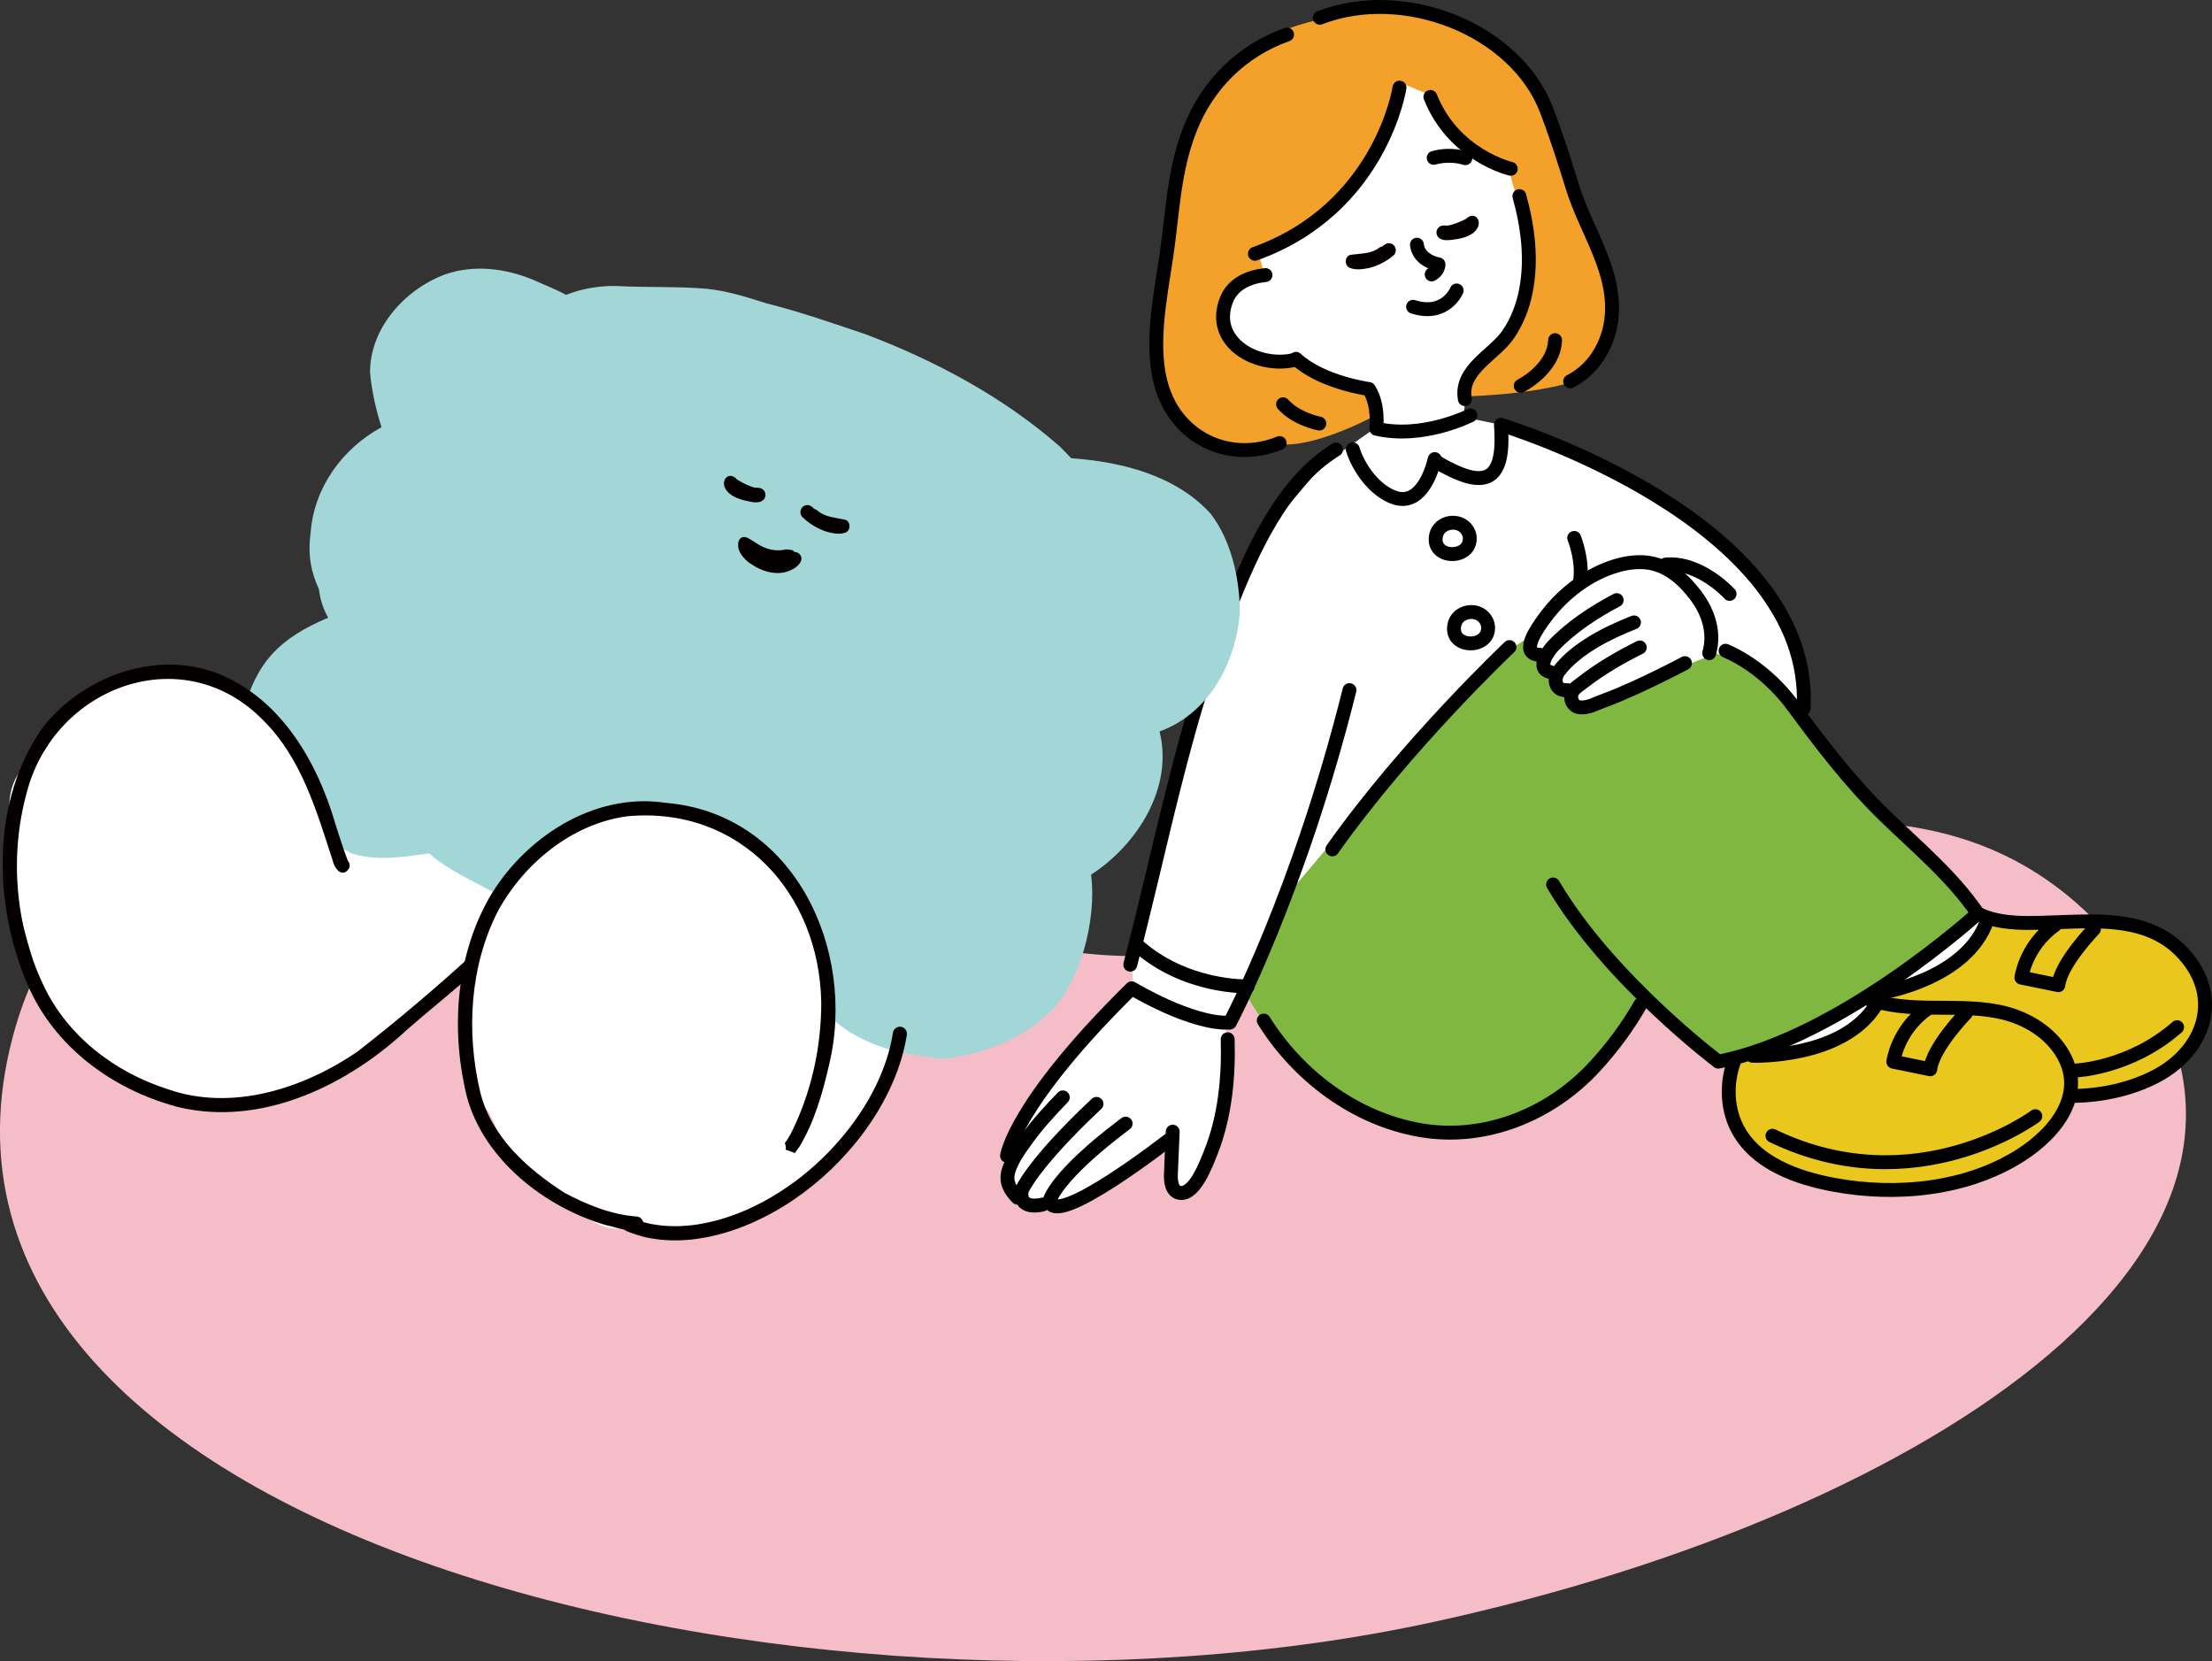<?xml version="1.0" encoding="UTF-8"?>
<svg id="Layer_2" data-name="Layer 2" xmlns="http://www.w3.org/2000/svg" viewBox="0 0 398.28 299.06">
  <rect x="0" y="0" width="398.28" height="299.06" fill="#333333" stroke="none"/>
  <defs>
    <style>
      .cls-1 {
        fill: #eac71d;
      }

      .cls-1, .cls-2, .cls-3, .cls-4, .cls-5, .cls-6, .cls-7, .cls-8 {
        stroke-width: 0px;
      }

      .cls-9 {
        fill: none;
        stroke: #000;
        stroke-linecap: round;
        stroke-linejoin: round;
        stroke-width: 2.5px;
      }

      .cls-2 {
        fill: #a9d17e;
      }

      .cls-3 {
        fill: #f4a12c;
      }

      .cls-4 {
        fill: #f5bdc8;
      }

      .cls-5 {
        fill: #040000;
      }

      .cls-6 {
        fill: #80b741;
      }

      .cls-7 {
        fill: #fff;
      }

      .cls-8 {
        fill: #a2d6d7;
      }
    </style>
  </defs>
  <g id="design">
    <g>
      <path class="cls-4" d="M2.89,184.57c16.9-57.26,104.05-61.3,162.81-23.13,64.1,41.64,165.24-56.37,217.06,10.66,39.35,50.89-34.54,100.29-124.74,119.92-112.24,24.43-282.26-15.56-255.14-107.45Z"/>
      <g>
        <g>
          <path class="cls-7" d="M238.27,8.12l-24.11,18.46s-4.35,34.22-2.62,35.8,23.83,13.93,23.83,13.93l11.49-2.98.18,4.14-8.87,6.19-9.48,11.19s-12.99,26.29-13.54,32.95c-.55,6.66-11.39,44.48-11.39,44.48l.25,5.8-11.97,11.3-10.03,17.86.32,7.46,8.43,2.96,9.77-4.57,10.45-7.92.39,9.11,4.87-2.7,3.07-5.94,1.13-12.5.4-9.98,3.93-5.15,22.56-15.9,55.14,8.44,13.56,25.98,24.61-6.86,24.01-20.94-16.82-5.09-27.24-35.36,3.21-2.63-.35-8.29-8.02-12.94-9.54-9.55-11.92-6.96-17.03-10.06-13.4-2.75.55-6.66,12.22-5.5,3.4-17.58-10.28-26.95-11.48-16.11-19.67,5.82Z"/>
          <g>
            <path class="cls-6" d="M232.66,160.11l33.32-39.49,9.57-6.06,4.83,8.61,3.98,4.33,24.61-9.89,7.45,3.04,22.59,26.05,16.77,17.2c-13.17,16.32-45.7,27.03-45.7,27.03l-13.71-11.43-7.45,11.22c-14.84,17.99-36.65,11.92-36.65,11.92-15.97-1.91-27.64-23.2-27.64-23.2l8.03-19.34Z"/>
            <path class="cls-3" d="M226.62,45.79c18.72-6.99,21.04-17.3,21.04-17.3l5-13.37,4.69,1.91c5.42,10.16,14.34,13.63,14.34,13.63l2.38,8.47.3,17.04-10.13,11.1-.35,4.1c15.79-.56,21.56-3.45,21.56-3.45l3.76-6.32,1.75-7.92-8.69-23-6.72-18.15-16.9-10.11c-34.87-2.77-41.53,14.67-41.53,14.67-8.09,18.39-7.49,30.93-7.49,30.93l-1.47,15.82c3.45,23.39,22.56,16.16,22.56,16.16,6.76.46,17.28-5.4,17.28-5.4l-1.08-4.15-13.64-5.58c-6.44,4.18-12.65-4.06-12.65-4.06-2.2-8.7,3.71-10.38,3.71-10.38l3.34-.99-1.05-3.65Z"/>
            <path class="cls-1" d="M313.55,190c12.48,1.06,18.94-4.25,18.94-4.25l4.93-4.79c12.71,1.57,19.22,1.36,19.22,1.36,16.06,3.13,16.02,10.55,16.02,10.55-.3,17.68-22.34,21.05-22.34,21.05-33.89,3.12-37.79-9.5-37.79-9.5-2.44-9.08,1.02-14.41,1.02-14.41Z"/>
            <path class="cls-1" d="M358.24,165.45c21.88-.49,26.08,1.63,26.08,1.63,16.51,5.91,12.35,17.65,12.35,17.65-5.1,11.54-23.42,12.54-23.42,12.54-.6-9.38-5.47-12.03-5.47-12.03-10.73-5.95-19.03-3.95-19.03-3.95l-10.25-1.74c21.19-5.29,19.74-14.11,19.74-14.11Z"/>
            <g>
              <path class="cls-9" d="M240.56,80.93c-9.78,6-15.23,18.55-19.28,28.76-8.12,20.46-12.2,42.71-17.77,63.98"/>
              <path class="cls-9" d="M242.98,124.24c-9.09,36.45-21.54,59.86-21.54,59.86-6.88.36-17.67-6.18-17.67-6.18-21.21,20.87-22.45,30.15-22.45,30.15"/>
              <path class="cls-9" d="M221.05,187.1c.2,6.88-.49,14.06-3.09,20.49-.76,1.89-2.78,7.4-5.41,7.18-1.56-.13-1.77-2.05-1.73-3.31l.33-7.73"/>
              <path class="cls-9" d="M202.68,202.28c-12.86,9.63-13.7,13.93-13.7,13.93.99,5.07,21.82-11.24,21.82-11.24"/>
              <path class="cls-9" d="M197.43,198.73c-11.49,10.78-13.44,15.52-13.44,15.52-.71,3.83,3.73,2.6,3.73,2.6"/>
              <path class="cls-9" d="M191.36,197.56c-2.28,2.36-4.51,4.79-6.44,7.45-1.26,1.74-2.68,3.65-3.32,5.73-.61,1.97.23,3.49,1.6,4.87"/>
              <path class="cls-9" d="M204.58,170c8.67,7.94,20.06,7.57,20.06,7.57"/>
              <path class="cls-9" d="M227.54,183.73c6.23,9.97,16.46,17.68,28.17,19.72,11.64,2.03,23.49-2.8,31.42-11.42,3.13-3.4,5.95-7.18,8.23-11.2"/>
              <path class="cls-9" d="M279.64,159.23c10.05,17.09,29.75,31.9,29.75,31.9,22.1-4.28,46.71-26.67,46.71-26.67-4.63-6.78-11.03-12.04-16.87-17.72-6.14-5.98-11.35-12.82-16.42-19.7-3.04-4.13-7.36-7.84-12.11-9.89"/>
              <path class="cls-9" d="M239.89,152.91c13.32-18.87,31.9-36.42,31.9-36.42"/>
              <path class="cls-9" d="M324.75,127.54c1.87-34.11-54.5-51.06-54.5-51.06.16,2.67.53,8.26-2.65,9.37-1.69.59-3.73-.13-5.29-.79-.44-.19-4.13-1.85-3.99-2.41-.78,3.34-2.99,8.36-7.2,6.94-3.56-1.21-6.46-5.23-7.55-8.7"/>
              <path class="cls-9" d="M307.75,117.59c1.06-3.7-.16-7.4-2.41-10.38-2.04-2.71-4.77-5.23-8.22-5.85-3.96-.71-8.55,1.04-11.83,3.15-2.83,1.82-5.31,4.2-7.28,6.93-1,1.4-4.65,6.3-.79,6.44"/>
              <path class="cls-9" d="M291.09,108.04c-4.2,2.23-8.19,4.84-11.48,8.29-.93.97-3.04,4-.58,4.63"/>
              <path class="cls-9" d="M294.21,112.05c-4.69,1.84-10.36,4.65-13.5,8.72-1.14,1.47-.68,3.73,1.54,3.48"/>
              <path class="cls-9" d="M295.25,116.56c-3.59,1.8-7.12,3.83-10.29,6.31-.53.42-1.27.87-1.68,1.42-.82,1.1-.28,2.89,1.18,3.05s2.94-.7,4.22-1.16c1.88-.68,3.72-1.48,5.54-2.3,2.93-1.33,5.82-2.75,8.67-4.24.17-.09.33-.17.5-.26"/>
              <path class="cls-9" d="M299.9,101.64c6.2-.6,11.52,5.28,11.52,5.28"/>
              <path class="cls-9" d="M284.46,104.79c.68-3.74-1.02-7.95-1.02-7.95"/>
              <path class="cls-9" d="M264.63,96.7c.33,4.14-6.96,4.09-6.06-.29.52-2.53,4.11-3.12,5.55-1.06.31.45.47.9.51,1.35Z"/>
              <path class="cls-9" d="M267.93,112.78c.33,4.14-6.96,4.09-6.06-.29.52-2.53,4.11-3.12,5.55-1.06.31.45.47.9.51,1.35Z"/>
              <path class="cls-9" d="M336.1,179.73c7.58,2.86,15.84.84,23.64,2.37,4.47.87,8.87,3.28,11.38,7.18,4.81,7.47-.9,14.6-7.24,18.66-9.69,6.21-22.45,7.43-33.59,5.37-6.68-1.23-14.43-3.9-17.63-10.46-1.83-3.76-1.81-8.41-.24-12.27"/>
              <path class="cls-9" d="M356.11,164.47c4.08,2.11,9.71,1.71,14.15,1.56,8.15-.28,17-.9,22.99,5.78,6.99,7.79,3.67,17.32-4.98,21.9-4.59,2.43-10.07,3.57-15.25,3.59"/>
              <path class="cls-9" d="M319.14,204.47c25.88,12.49,47.33-3.53,47.33-3.53"/>
              <path class="cls-9" d="M392,184.92c-8.52,7.46-18.3,7.8-18.3,7.8"/>
              <path class="cls-9" d="M337.78,180.92c-6,9.74-22.23,9.15-22.23,9.15"/>
              <path class="cls-9" d="M357.81,165.67c-3.64,10.53-18.77,12.99-18.77,12.99"/>
              <path class="cls-9" d="M346.93,181.7c-5.31,3.77-6.03,9.44-6.03,9.44l6.65,1.36c.46-3.98,6.41-10.09,6.41-10.09"/>
              <path class="cls-9" d="M369.99,166.56c-5.31,3.77-6.03,9.44-6.03,9.44l6.65,1.36c.46-3.98,6.41-10.09,6.41-10.09"/>
              <path class="cls-9" d="M231.02,72.78c2.41,2.71,6.53,3.47,6.53,3.47"/>
              <path class="cls-9" d="M225.95,45.69c22.75-8.14,26.04-29.92,26.04-29.92"/>
              <path class="cls-9" d="M257.55,17.45c4.19,10.56,14.47,12.94,14.47,12.94"/>
              <path class="cls-9" d="M231.75,6.22c-8.15,2.87-14.36,9.03-17.49,17.05-2.96,7.59-3.07,14.73-4.24,22.73-1.1,7.51-3.14,16.85-.64,24.22,3.03,8.94,12.29,13.09,21.03,9.54"/>
              <path class="cls-9" d="M233.35,64.6c4.65,4.3,13.12,5.43,13.12,5.43,1.89,2.91,1.33,7.15,1.33,7.15,8.42,1.97,16.95-2.4,16.95-2.4"/>
              <path class="cls-9" d="M273.57,35.3c1.54,5.53,2.3,11.51,1.15,17.19-.55,2.75-1.58,5.41-3.17,7.73-2.52,3.69-8.75,6.31-7.8,11.63"/>
              <path class="cls-9" d="M237.63,3.2c15.21-5.87,35.22,2.07,40.79,16.52,1.93,5.01,3.21,9.16,4.82,14.29,2.44,7.76,7.94,15.04,6.88,23.54-.52,4.21-2.74,8.21-6.37,10.52-.34.21-.68.41-1.04.59"/>
              <path class="cls-9" d="M280,61.24c-.21,5.26-6.19,8.22-6.19,8.22"/>
              <path class="cls-9" d="M255.12,44.05c.34,2.98,3.88,3.54,3.88,3.54.04,1.15-1.22,1.82-1.22,1.82"/>
              <path class="cls-9" d="M254.43,55.23c5.9,1.87,7.85-2.94,7.85-2.94"/>
              <path class="cls-9" d="M258.14,28.42c3.18-.87,5.7.06,5.7.06"/>
              <path class="cls-9" d="M227.86,49.52c-2.96.3-5.9,1.56-7.04,4.49-3,7.74,5.82,12.46,12.44,10.74"/>
            </g>
          </g>
        </g>
        <g>
          <path class="cls-5" d="M262.35,43.04c6.02-.97,3.85-5.79,1.65-3.66-1.03.55-2.14.98-3.28,1.24-.43.01-.87-.1-1.28.06-.77.28-1.04,1.28-.56,1.93.83.99,2.36.56,3.48.43Z"/>
          <path class="cls-5" d="M246.5,48.26c1.61-.43,3.16-1.2,4.43-2.29,0,0,0,0,0,0,.7-.61.42-1.9-.5-2.13-.6-.19-1.11.13-1.53.53-.3.04-.55.19-.79.38-1.45,1-3.35.88-5.01,1.14-.97.32-1.07,1.78-.19,2.27,1.11.52,2.43.32,3.59.09Z"/>
        </g>
      </g>
      <g>
        <path class="cls-7" d="M152.82,181.28c-.28-.16-.57-.3-.86-.42-.66-.96-1.56-1.75-2.61-2.27-.37-.18-.76-.33-1.16-.43-.28-.93-.74-1.83-1.35-2.6.4-.89.81-1.78,1.2-2.68.8-.66,1.34-1.64,1.39-2.74.03-5.68-6.43-5.71-8.13-.77-3.22-2.1-7.15-1.1-10.53,0-.87.33-1.72.75-2.55,1.25-1.77-1.44-3.96-2.51-5.68-3.94-3.12-2-6.03-5.13-10.02-4.95-2.14-1.21-4.71-2.26-7.14-2.07-.53-3.9-4.87-7.01-8.84-5.32-1.89-.14-3.47,1.06-5.02,2-.13-.14-.26-.28-.39-.41-1.02-4.47-6.11-4.47-7.91-1.69-.02-.02-.04-.03-.06-.05.87-1.23,1.69-2.51,2.59-3.73,1.43-.65,2.05-2.41,1.34-3.83-3.4-4.86-7.06,2.47-9.47,4.7-.17-.1-.33-.2-.51-.28-1.1-1.38-1.46-3.12-2.64-4.44-1.78-2.01-4.72-2.89-7.31-2.13-3.28-1.48-7.5-2.09-10.6.17-2.38.23-3.98,2.18-5.69,3.67-2.71,1.77-6.08,3.44-6.6,6.99-.78,3.79,1.95,7.7,5.73,8.39,1.19,1.23,2.79,1.97,4.47,2.14.3.23.61.43.94.61.87,1.77,2.48,3.15,4.38,3.69-5.22,4.58,1.32,12.08,6.45,7.31.15.31.32.61.52.89,2.48,3.77,7.02,3.06,10.76,2.06,2.04-.8,3.53-2.52,5.26-3.81.57-.48,1.18-.95,1.79-1.44.23.29.46.57.7.84,2.62,4.28,8.25,8.25,12.84,4.3,5.35,2.03,12.25,6.3,17.11,1.08,1.02.85,2.01,1.82,3.11,2.6-.94,3.66-.75,7.43,1.11,10.67-1.54,3.49-1.67,7.74.31,11.09-2.88,1.73-6.6,3.06-7.72,6.56-1.36,3.87,1.3,8.19,5.22,9.08,9.84,3.2,32-8.11,35.51-17.6,1.93-1.74,3.09-4.15,4.42-6.34,1.61-2.94,3.7-5.8,4.26-9.17,1.01-4.76-4.17-8.98-8.63-7.02ZM81.85,148.47c0-.05-.02-.1-.02-.16.01.06.02.12.04.18,0,0,0-.02-.01-.03Z"/>
        <path class="cls-8" d="M223.23,110.27c.03-5.97-1.55-13.04-5.27-17.81-6.28-6.91-16.04-9.32-25.08-9.97-.68-.68-1.35-1.37-2.01-2.07-10.15-8.9-22.39-15.46-34.98-20.23-6.02-2.02-11.63-4.01-17.99-5.61-3.55-1.14-7.12-2.26-10.85-2.61-5.33-.43-10.7-.2-16.04-.48-2.86-.08-6.16.42-9.1,1.6-1.84-1.04-3.89-1.78-5.79-2.67-5.02-2.1-10.77-2.85-15.98-1.02-7.24,2.69-13.59,9.71-13.51,17.73.31,3.31,1.06,6.62,2.06,9.78-7.01,3.82-12.1,10.8-12.75,18.85-.55,4.16.03,7.14,1.48,10.31.22,1.77.73,3.5,1.67,5.13-8.71,3.7-12.96,7.91-15.36,17.22-1.78,8.45,3.08,16.39,9.66,21.34,2.92,2.3,6.65,3.08,10.18,3.95,4.51,1.38,9.16.52,13.72-.07,2.25,2.07,5.33,3.72,8.19,5.2,5.26,2.84,10.64,5.51,16.26,7.57,3.99,1.78,7.99,3.46,11.84,5.02,6.11,2.15,12.38,3.79,18.52,5.88,4.87,1.33,9.87,2.13,14.9,2.71.22.33.44.65.66.98,3.58,4.72,9.18,7.21,14.8,8.55,2.65.38,5.29.99,7.97,1.03,6.47-.89,13.08-3.24,17.93-7.74,6.22-5.4,9.14-17.41,8.09-25.37,8.3-5.37,14.87-15.67,12.33-25.79,8.87-3.18,13.79-12.4,14.45-21.41Z"/>
        <path class="cls-2" d="M147.74,173.86c.05.08.1.15.15.23-.05-.08-.1-.15-.15-.23Z"/>
        <path class="cls-7" d="M149.9,176.86c-.21-.18-.39-.39-.57-.62-.19-.25-.39-.5-.57-.76-.27-.38-.5-.8-.75-1.2-.12-.2-.25-.4-.37-.6-.02-.03-.04-.06-.06-.09-.07-.11-.14-.21-.21-.32-.44-.68-.57-1.61-.46-2.4.05-.32.13-.64.26-.93-.12-.32-.23-.64-.35-.97-.32-.89-.65-1.78-.95-2.67-.62-1.83-1.24-3.66-1.83-5.51-.12-.38-.24-.75-.35-1.13-.76-.29-1.58-.45-2.46-.44-1.72-3.17-4.88-5.15-7.75-7.17-1.44-1.81-3.46-3.2-5.65-3.94-2.5-.65-4.97-1.65-7.61-1.47-1.74-.74-3.66-1.05-5.56-.98-1.25-.41-2.63-.53-3.91-.39-2.13.21-4.18,1.13-5.83,2.49-4.74,1.25-8.96,4.29-12.14,7.97-4.41,4.7-6.74,14.97.81,17.57-2.72.15-5.53.66-7.37,2.86-3.6,4.08-3.6,13.84-1.95,18.82.61,1.89,1.79,3.64,3.42,4.79.96,1.46,1.53,3.12,2.36,4.65,1.28,2.37,2.93,4.62,5.17,6.17,2.01,2.89,4.82,5.43,8.32,6.27.19.27.39.54.63.82.88,1.06,2.05,2.02,3.3,2.6,4.56,2.31,10.76.12,13.11-4.34.74-1.32.76-2.86,1.3-4.24.37-.92.62-1.87.79-2.84.89.46,1.77.93,2.56,1.45.74.38,1.48.62,2.22.76,4.64.86,9.14-2.64,10.97-6.98,6.06-4.51,7.17-12.78,8.8-19.67,2.25-1.86,2.94-4.78,2.68-7.58Z"/>
        <path class="cls-7" d="M76.14,179.18c.1-3.58-2.78-7.09-6.08-8.24-1.49-1.87-3.65-2.92-6.09-2.95,0-2.96-.24-5.94-1.41-8.66.84-1.95.84-3.93.42-5.88-.73-.33-1.43-.71-2.13-1.1-.18-.63-.38-1.24-.59-1.82-.76-2.1-1.24-4.48-3.02-5.98-.1-.09-.2-.17-.31-.26-.26-.67-.51-1.35-.76-2.03-.23-.64-.26-1.32-.11-1.95,0-.02-.02-.04-.02-.06-.25-.62-.47-1.26-.69-1.89-.22-.64-.26-1.31-.06-1.96,0,0,0,0,0,0-.31-.34-.64-.65-1-.95-1.09-1.31-2.3-2.56-3.77-3.46-1.74-2.69-3.9-5.18-6.61-6.93-3.43-3.9-9.23-5.99-13.99-3.27-8.73-2.49-18.97,3.49-21.22,12.25-.25.36-.49.73-.71,1.11-1.24.61-2.25,1.61-3.07,2.7-.97.65-1.77,1.54-2.25,2.6-1.4,2.96-1.02,6.38-.99,9.57-.19,7.59,1.97,15.06,4.07,22.31,3.34,13.07,13.77,23.61,27.56,24.68,5.99,2.47,12.74.44,18.65-1.34,3.03.52,6.07-.29,8.35-2.37,1.52-1.46,3.51-2.38,4.7-4.17,4.41-1.71,10.71-4.54,11.12-9.96Z"/>
        <path class="cls-5" d="M31.61,199.17c-11.47-3.11-21.87-10.79-26.63-21.88-6.24-14.49-6.63-33.28,2.83-46.47,7.07-8.91,19.79-13.69,30.76-9.8,11.66,4.26,18.46,15.81,21.78,27.2.74,2.26,1.42,4.55,2.29,6.76.32.38.44.93.19,1.38-1.22,1.82-2.66-.05-2.94-1.48-2.9-8.9-5.62-18.37-12.44-25.15-14.4-14.81-37.58-6.2-42.59,12.8-3.17,11.33-2.16,23.99,2.87,34.64,4.29,9.28,12.9,15.88,22.52,18.93,11.53,4.03,24.38-.13,34.1-6.77,7.29-5.68,14.39-11.68,21.2-17.95-.03.17-.06.35-.09.52-.13.86-.18,1.74-.11,2.6-.03.22-.06.44-.09.66-3.92,3.51-8.06,6.79-12.02,10.25-10.4,9.69-25.07,16.92-39.48,14.25-.72-.13-1.43-.29-2.14-.47ZM60.64,155.1s-.04.08-.06.11c.05-.09.11-.18.18-.26,0,0-.02.02-.03.02-.03.04-.06.08-.09.12Z"/>
        <g>
          <path class="cls-5" d="M110.68,220.95c-.66-.18-1.25-.34-1.63-.4-10.92-3.24-21.76-11.64-24.94-22.92-2.96-11.81-2.14-25.2,3.93-35.92,6.32-10.89,18.87-19.12,31.76-17.18,23.13,1.87,34.54,26.41,29.45,47.3-1.17,5.06-2.63,10.18-5.33,14.65-.21.25-.49.65-.8,1.11-.55-.22-1.09-.43-1.65-.61,0-.02,0-.04,0-.07.06-.38,0-.76-.16-1.11.34-.47.66-.96.95-1.46,3.76-7.35,5.63-15.69,5.61-23.93-.37-19.67-14.67-35.37-35-33.45-9.87,1.36-18.49,8.43-23.2,17.03-5.08,9.89-5.75,21.79-3.23,32.51,1.96,8.08,8.44,13.9,15.19,18.23,4.07,2.17,8.52,3.98,13.16,4.29.68.13,1.14.8,1.01,1.48-.29,1.17-1.72,1.18-3.23.9-.63-.12-1.27-.29-1.86-.44Z"/>
          <path class="cls-5" d="M115.44,222.52c-.89-.23-1.76-.53-2.61-.89,0,0,0,0-.01,0,0,0,0,0,0,0,0,0,0,0,0,0-.63-.27-.88-1.09-.59-1.69.14-.3.4-.53.71-.64.33-.12.66-.08.98.05.05.02.1.04.15.06.72.29,1.46.52,2.21.72.87.22,1.76.38,2.66.48,1.01.11,2.03.15,3.05.14,1.19-.03,2.38-.13,3.56-.31,1.38-.22,2.75-.52,4.1-.9,1.57-.46,3.1-1.02,4.6-1.66,1.69-.74,3.33-1.59,4.92-2.53,1.77-1.06,3.47-2.23,5.09-3.5,1.68-1.33,3.27-2.75,4.77-4.28,1.47-1.51,2.85-3.11,4.07-4.69,1.2-1.59,2.31-3.25,3.31-4.98.9-1.58,1.7-3.21,2.38-4.9.57-1.41,1.05-2.86,1.43-4.34.23-.92.42-1.85.57-2.79.11-.68.81-1.14,1.48-1.01.69.13,1.12.8,1.01,1.48-.16,1-.37,2-.62,2.98-.59,2.3-1.42,4.54-2.43,6.69-1.26,2.68-2.8,5.24-4.55,7.63-1.79,2.45-3.8,4.72-5.98,6.83-2.1,2.02-4.37,3.85-6.77,5.49-2.8,1.91-5.8,3.52-8.95,4.78-3.03,1.21-6.23,2.06-9.48,2.41-2.49.26-5.01.21-7.47-.25-.54-.1-1.08-.22-1.61-.36Z"/>
        </g>
        <path class="cls-5" d="M137.11,101c-1.4-.65-5.29-1.93-3.89-3.98,1.51-1.57,3.32,2.7,7.91,1.97,1.71-.56,2.55,1.96.76,2.37-1.59.24-3.24.15-4.78-.36Z"/>
        <path class="cls-5" d="M135.12,101.48c-1.25-.78-3.53-3.54-1.2-4.33,1.18-.23,1.34,1.07,1.93,1.73,5.49,4.43,6.05-.55,7.95.73,1.26,1.01-.12,2.45-1.18,2.92-2.42,1.3-5.35.43-7.49-1.06Z"/>
        <path class="cls-5" d="M140.96,99.92c.15-.67.81-1.05,1.47-.93.66.12,1.07.83.93,1.47-.15.67-.81,1.05-1.47.93-.66-.12-1.07-.83-.93-1.47Z"/>
        <path class="cls-5" d="M134.03,90.08c-5.93-1.45-3.38-6.08-1.35-3.78.98.64,2.05,1.15,3.17,1.49.43.04.87-.03,1.27.17.74.34.94,1.36.4,1.97-.91.92-2.39.37-3.5.15Z"/>
        <path class="cls-5" d="M148.67,95.67c-1.57-.55-3.06-1.45-4.23-2.63,0,0,0,0,0,0-.65-.66-.26-1.93.67-2.08.61-.14,1.09.22,1.48.65.29.07.54.24.76.44,1.36,1.11,3.27,1.14,4.91,1.54.94.4.93,1.86,0,2.28-1.14.43-2.45.12-3.59-.19Z"/>
      </g>
    </g>
  </g>
</svg>